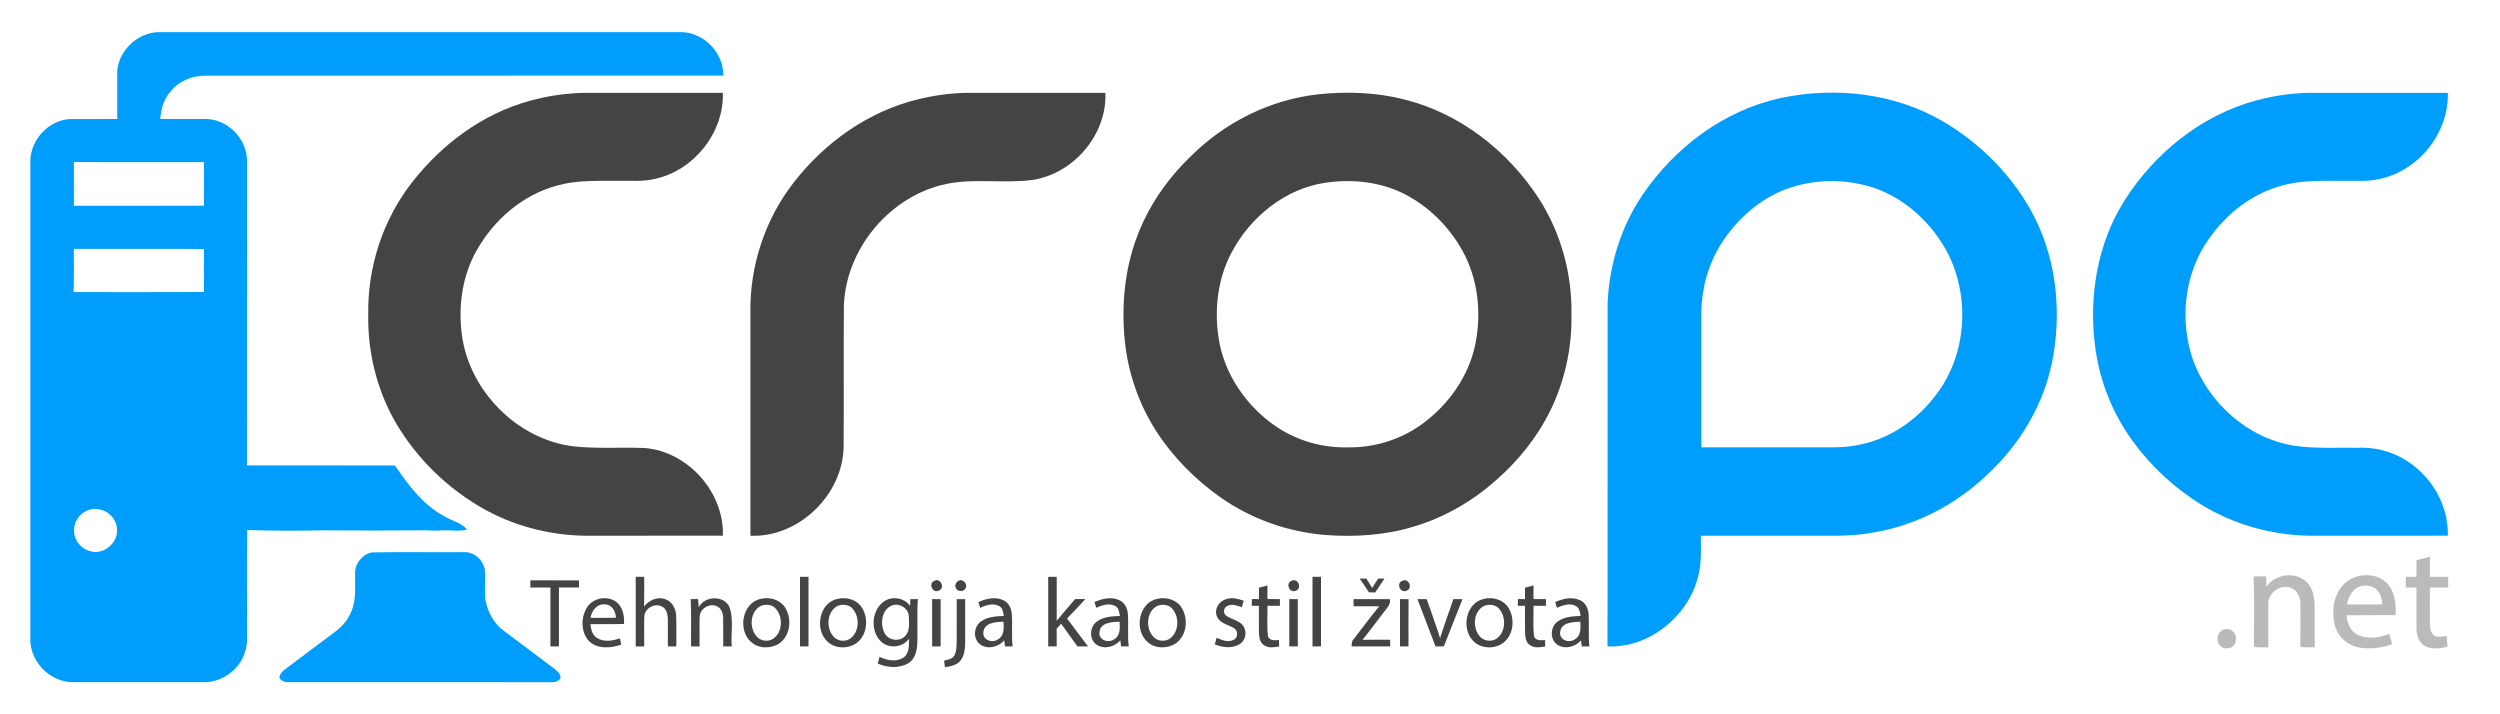 <?xml version="1.0" encoding="UTF-8" ?>
<!DOCTYPE svg PUBLIC "-//W3C//DTD SVG 1.1//EN" "http://www.w3.org/Graphics/SVG/1.1/DTD/svg11.dtd">
<svg width="1400pt" height="400pt" viewBox="0 0 1400 400" version="1.1" xmlns="http://www.w3.org/2000/svg">
<g id="#009efcff">
<path fill="#009efc" opacity="1.00" d=" M 65.65 39.99 C 66.42 28.15 77.18 18.19 88.97 17.99 C 186.67 18.02 284.38 17.99 382.08 18.00 C 394.59 18.50 405.21 29.84 405.07 42.33 C 308.72 42.40 212.36 42.39 115.99 42.39 C 108.47 42.06 100.74 44.96 95.87 50.83 C 91.89 55.08 90.16 60.88 89.71 66.58 C 98.46 66.75 107.21 66.60 115.95 66.65 C 127.94 67.16 138.32 78.02 138.33 90.01 C 138.27 146.89 138.36 203.76 138.29 260.64 C 165.91 260.66 193.53 260.59 221.15 260.67 C 228.70 271.59 236.84 282.83 248.89 289.13 C 253.05 291.77 258.35 292.62 261.59 296.58 C 256.46 297.88 251.22 296.53 246.04 297.09 C 243.69 297.26 241.34 297.17 239.00 296.97 C 219.69 297.15 200.32 297.13 181.00 296.99 C 166.83 297.28 152.63 297.27 138.47 296.81 C 138.10 314.86 138.42 332.93 138.31 350.99 C 138.18 355.65 138.87 360.48 137.26 364.97 C 134.45 374.59 125.02 381.71 115.05 382.01 C 90.01 381.98 64.97 382.01 39.93 382.00 C 27.94 381.50 17.50 371.04 17.00 359.05 C 16.99 269.35 17.01 179.65 16.99 89.95 C 17.22 78.19 27.15 67.47 38.95 66.67 C 47.85 66.61 56.75 66.68 65.65 66.65 C 65.62 57.76 65.61 48.87 65.65 39.99 M 41.39 115.25 C 65.66 115.21 89.93 115.28 114.20 115.21 C 114.18 107.07 114.19 98.94 114.20 90.80 C 89.92 90.74 65.65 90.81 41.37 90.77 C 41.37 98.93 41.34 107.09 41.39 115.25 M 41.34 139.37 C 41.35 147.43 41.45 155.50 41.28 163.56 C 65.60 163.57 89.92 163.65 114.24 163.52 C 114.15 155.50 114.18 147.47 114.22 139.45 C 89.93 139.25 65.63 139.41 41.34 139.37 M 49.46 285.64 C 45.12 287.21 41.77 291.41 41.49 296.05 C 40.90 301.65 44.91 307.19 50.32 308.59 C 57.91 311.12 66.48 303.87 65.48 295.97 C 65.01 288.36 56.59 283.05 49.46 285.64 Z" />
<path fill="#009efc" opacity="1.00" d=" M 998.17 54.70 C 1028.38 48.51 1061.18 52.27 1088.03 67.96 C 1109.78 80.74 1128.18 99.57 1139.58 122.14 C 1151.98 147.01 1154.57 176.12 1149.08 203.18 C 1144.09 227.26 1130.83 249.21 1112.83 265.81 C 1095.32 282.57 1072.89 294.30 1048.90 298.23 C 1035.43 300.79 1021.68 299.82 1008.06 300.00 C 989.54 300.01 971.02 299.98 952.49 300.01 C 952.43 305.68 952.77 311.38 952.02 317.02 C 949.13 341.99 925.51 363.05 900.20 362.01 C 900.32 297.98 900.20 233.95 900.27 169.91 C 901.10 148.53 907.65 127.32 919.57 109.50 C 937.77 82.44 965.92 61.34 998.17 54.70 M 1003.69 104.71 C 987.86 109.59 974.56 120.78 965.29 134.31 C 957.11 146.23 952.93 160.64 952.75 175.04 C 952.75 200.19 952.74 225.34 952.75 250.49 C 973.19 250.50 993.62 250.50 1014.06 250.50 C 1023.41 250.39 1032.91 251.11 1042.09 248.88 C 1059.45 245.26 1074.64 234.24 1084.97 220.02 C 1101.34 197.89 1103.17 166.45 1090.89 142.03 C 1082.17 125.41 1067.56 111.50 1049.69 105.28 C 1034.93 100.34 1018.56 100.10 1003.69 104.71 Z" />
<path fill="#009efc" opacity="1.00" d=" M 1263.92 56.12 C 1274.67 53.29 1285.80 51.79 1296.92 52.00 C 1321.54 52.01 1346.17 51.99 1370.80 52.01 C 1371.26 69.28 1361.37 85.85 1346.67 94.63 C 1338.45 99.71 1328.61 101.77 1319.02 101.25 C 1304.46 101.53 1289.45 100.06 1275.38 104.67 C 1258.45 109.90 1244.26 122.13 1234.84 136.94 C 1222.97 155.77 1220.88 179.97 1227.84 200.93 C 1236.54 225.56 1258.81 245.57 1284.89 249.62 C 1296.50 251.31 1308.29 250.59 1320.00 250.75 C 1329.50 250.29 1339.19 252.61 1347.26 257.73 C 1361.64 266.59 1371.25 282.95 1370.79 299.99 C 1344.87 300.02 1318.94 299.98 1293.01 300.01 C 1272.00 299.59 1251.06 293.77 1233.09 282.82 C 1217.92 273.56 1204.66 261.21 1194.19 246.86 C 1182.95 231.39 1175.69 213.07 1173.28 194.11 C 1169.64 166.15 1174.42 136.62 1189.56 112.54 C 1206.48 85.71 1233.00 64.28 1263.92 56.12 Z" />
<path fill="#009efc" opacity="1.00" d=" M 208.28 309.34 C 225.52 309.05 242.79 309.32 260.04 309.21 C 265.63 309.00 270.70 313.78 271.54 319.18 C 271.83 324.81 271.25 330.48 271.86 336.10 C 273.15 342.89 276.73 349.46 282.46 353.49 C 291.82 360.47 301.09 367.56 310.46 374.53 C 312.10 375.86 314.20 377.47 313.83 379.88 C 312.70 381.93 310.09 382.03 308.03 382.02 C 258.99 381.97 209.94 382.03 160.91 381.98 C 159.07 381.98 156.60 381.02 156.44 378.93 C 157.05 377.20 158.24 375.74 159.75 374.72 C 166.79 369.50 173.75 364.20 180.75 358.94 C 185.98 354.79 192.24 351.43 195.33 345.21 C 199.88 337.90 198.74 329.07 198.85 320.90 C 198.79 315.48 202.99 310.38 208.28 309.34 Z" />
</g>
<g id="#444444ff">
<path fill="#444444" opacity="1.00" d=" M 296.40 56.54 C 307.63 53.41 319.31 51.79 330.97 52.00 C 355.58 52.01 380.19 51.98 404.81 52.02 C 405.45 74.21 388.75 95.23 367.19 100.08 C 360.25 101.87 353.04 101.09 345.97 101.25 C 334.61 101.35 323.00 100.77 311.95 103.91 C 292.81 109.02 276.76 122.95 267.06 139.98 C 258.97 154.14 256.54 171.00 258.59 187.05 C 262.56 218.56 289.31 245.98 320.96 249.93 C 334.23 251.40 347.61 250.37 360.92 250.88 C 385.23 252.83 405.58 275.59 404.81 299.98 C 380.54 300.02 356.28 299.99 332.02 300.00 C 311.34 300.43 290.48 295.64 272.26 285.76 C 251.16 274.21 233.17 256.79 221.17 235.92 C 210.86 217.80 205.85 196.82 206.22 176.01 C 205.77 149.48 214.48 122.86 230.88 101.95 C 247.47 80.72 270.23 63.74 296.40 56.54 Z" />
<path fill="#444444" opacity="1.00" d=" M 513.94 55.64 C 522.45 53.52 531.18 52.32 539.94 52.01 C 566.30 51.99 592.66 52.00 619.02 52.00 C 619.98 75.47 601.07 97.43 577.99 100.80 C 561.00 103.01 543.53 99.31 526.77 103.75 C 496.89 111.58 473.74 140.12 472.58 171.05 C 472.34 197.55 472.66 224.05 472.42 250.55 C 471.81 277.31 447.13 301.14 420.24 300.00 C 420.25 258.35 420.25 216.69 420.24 175.04 C 419.82 149.03 428.36 122.94 444.34 102.38 C 461.71 79.91 486.15 62.40 513.94 55.64 Z" />
<path fill="#444444" opacity="1.00" d=" M 738.51 52.78 C 754.38 51.15 770.62 51.69 786.14 55.64 C 817.39 63.29 844.41 84.46 861.80 111.23 C 874.09 130.38 880.39 153.25 880.00 175.98 C 880.39 193.37 876.82 210.83 869.71 226.70 C 862.28 243.08 850.91 257.53 837.35 269.29 C 824.19 280.93 808.58 289.86 791.72 294.88 C 775.64 299.80 758.60 300.86 741.90 299.57 C 721.03 297.81 700.62 290.59 683.47 278.53 C 669.35 268.58 656.97 256.07 647.56 241.57 C 637.79 226.39 631.73 208.89 629.89 190.95 C 627.94 171.36 629.70 151.21 636.67 132.71 C 642.93 115.85 653.32 100.67 666.19 88.17 C 685.42 68.70 711.22 55.69 738.51 52.78 M 742.20 102.33 C 719.52 105.70 700.05 121.61 689.56 141.62 C 681.80 156.37 679.87 173.71 682.53 190.04 C 685.76 209.78 698.01 227.45 714.38 238.69 C 726.21 246.83 740.69 250.90 755.02 250.52 C 769.78 250.75 784.60 246.11 796.51 237.36 C 811.11 226.70 822.32 210.99 826.11 193.17 C 829.76 175.41 827.80 156.16 818.87 140.20 C 811.39 126.87 800.07 115.58 786.43 108.61 C 772.86 101.77 757.12 100.13 742.20 102.33 Z" />
<path fill="#444444" opacity="1.00" d=" M 356.00 323.00 C 357.58 323.00 359.17 323.01 360.76 323.01 C 360.72 328.57 360.82 334.13 360.69 339.68 C 363.38 336.18 368.22 333.84 372.56 335.57 C 376.50 336.82 378.53 340.99 378.68 344.89 C 378.87 350.58 378.68 356.29 378.76 361.99 C 377.17 361.99 375.58 361.99 374.00 362.00 C 373.97 356.98 374.03 351.96 374.00 346.95 C 373.98 344.21 373.37 340.83 370.58 339.60 C 366.59 337.60 361.20 340.57 360.82 345.03 C 360.62 350.67 360.81 356.33 360.76 361.99 C 359.17 361.99 357.58 361.99 356.00 362.00 C 356.00 349.00 356.00 336.00 356.00 323.00 Z" />
<path fill="#444444" opacity="1.00" d=" M 448.00 323.00 C 449.58 323.00 451.17 323.00 452.76 323.01 C 452.75 336.00 452.75 349.00 452.76 361.99 C 451.17 361.99 449.58 361.99 448.00 362.00 C 448.00 349.00 448.00 336.00 448.00 323.00 Z" />
<path fill="#444444" opacity="1.00" d=" M 587.00 323.00 C 588.58 323.00 590.17 323.00 591.76 323.01 C 591.75 331.21 591.75 339.42 591.76 347.62 C 595.11 343.52 598.59 339.51 602.06 335.50 C 603.98 335.49 605.89 335.48 607.83 335.47 C 604.45 339.15 601.03 342.78 597.55 346.35 C 601.37 351.63 605.42 356.75 609.29 362.01 C 607.31 362.00 605.33 361.99 603.36 361.97 C 600.34 357.74 597.25 353.55 594.24 349.31 C 593.40 350.21 592.56 351.12 591.72 352.04 C 591.76 355.35 591.75 358.67 591.76 361.99 C 590.17 361.99 588.58 361.99 587.00 362.00 C 587.00 349.00 587.00 336.00 587.00 323.00 Z" />
<path fill="#444444" opacity="1.00" d=" M 735.00 323.00 C 736.58 323.00 738.16 323.01 739.76 323.01 C 739.75 336.00 739.75 349.00 739.76 361.99 C 738.16 361.99 736.58 361.99 735.00 362.00 C 735.00 349.00 735.00 336.00 735.00 323.00 Z" />
<path fill="#444444" opacity="1.00" d=" M 761.42 324.01 C 762.36 324.00 764.24 324.00 765.18 324.00 C 766.26 325.75 767.34 327.50 768.43 329.26 C 769.50 327.47 770.63 325.71 771.80 323.97 C 772.67 323.98 774.43 324.00 775.31 324.01 C 773.59 326.62 771.87 329.24 770.09 331.81 C 768.91 331.76 767.74 331.72 766.57 331.68 C 764.91 329.08 763.17 326.53 761.42 324.01 Z" />
<path fill="#444444" opacity="1.00" d=" M 297.00 325.00 C 306.08 325.00 315.17 324.99 324.25 325.01 C 324.24 326.33 324.25 327.66 324.25 328.99 C 320.50 329.00 316.75 329.00 313.00 329.00 C 312.99 340.00 313.01 351.00 313.00 362.00 C 311.41 361.99 309.82 361.99 308.24 361.99 C 308.25 350.99 308.25 340.00 308.24 329.01 C 304.49 328.99 300.75 329.00 297.00 329.00 C 297.00 327.66 297.00 326.33 297.00 325.00 Z" />
<path fill="#444444" opacity="1.00" d=" M 523.29 325.24 C 526.79 323.42 529.41 329.45 525.69 330.77 C 522.20 332.50 519.65 326.59 523.29 325.24 Z" />
<path fill="#444444" opacity="1.00" d=" M 536.35 325.51 C 538.89 323.48 542.42 327.14 540.56 329.65 C 539.39 331.77 535.69 331.29 535.14 328.91 C 534.62 327.65 535.28 326.23 536.35 325.51 Z" />
<path fill="#444444" opacity="1.00" d=" M 723.24 325.27 C 726.74 323.34 729.45 329.46 725.68 330.77 C 722.23 332.48 719.66 326.66 723.24 325.27 Z" />
<path fill="#444444" opacity="1.00" d=" M 785.27 325.26 C 788.75 323.38 791.44 329.43 787.71 330.76 C 784.24 332.52 781.64 326.64 785.27 325.26 Z" />
<path fill="#444444" opacity="1.00" d=" M 705.00 329.12 C 706.58 328.69 708.15 328.26 709.75 327.84 C 709.74 330.39 709.75 332.94 709.76 335.49 C 712.08 335.49 714.41 335.50 716.75 335.50 C 716.73 336.74 716.73 337.99 716.74 339.25 C 714.41 339.25 712.08 339.25 709.76 339.26 C 709.91 344.81 709.41 350.41 710.01 355.94 C 710.54 358.94 713.96 358.61 716.24 358.40 C 716.26 359.31 716.29 361.12 716.31 362.02 C 713.70 362.42 710.80 363.06 708.39 361.61 C 705.90 360.49 705.14 357.53 705.06 355.05 C 704.89 349.79 705.07 344.51 704.99 339.25 C 703.65 339.24 702.32 339.24 701.00 339.25 C 701.00 337.99 701.00 336.74 701.02 335.49 C 702.34 335.49 703.66 335.49 705.00 335.50 C 704.99 333.37 704.99 331.24 705.00 329.12 Z" />
<path fill="#444444" opacity="1.00" d=" M 854.00 329.12 C 855.57 328.69 857.15 328.26 858.75 327.83 C 858.74 330.38 858.75 332.94 858.76 335.49 C 861.08 335.49 863.41 335.50 865.75 335.50 C 865.73 336.74 865.73 337.99 865.74 339.25 C 863.41 339.25 861.08 339.25 858.76 339.26 C 858.91 344.80 858.42 350.38 859.00 355.90 C 859.50 358.93 862.95 358.62 865.24 358.40 C 865.26 359.31 865.29 361.12 865.31 362.03 C 862.69 362.42 859.79 363.06 857.38 361.60 C 854.93 360.50 854.15 357.59 854.06 355.14 C 853.88 349.84 854.07 344.54 853.99 339.25 C 852.65 339.24 851.32 339.24 850.00 339.25 C 849.99 337.99 850.00 336.74 850.02 335.49 C 851.34 335.49 852.66 335.49 854.00 335.50 C 853.99 333.37 853.99 331.24 854.00 329.12 Z" />
<path fill="#444444" opacity="1.00" d=" M 328.88 339.92 C 332.54 334.36 341.32 333.21 346.11 337.92 C 348.98 340.96 349.69 345.38 349.46 349.42 C 343.17 349.62 336.87 349.41 330.58 349.54 C 330.98 352.26 331.56 355.33 333.98 357.03 C 337.83 359.75 342.98 358.94 347.15 357.47 C 347.40 358.63 347.65 359.80 347.91 360.97 C 341.94 363.08 334.12 363.67 329.44 358.61 C 325.17 353.44 325.30 345.42 328.88 339.92 M 330.69 345.98 C 335.44 346.00 340.19 346.05 344.94 345.93 C 344.76 342.55 342.86 338.62 339.01 338.50 C 334.53 337.80 331.28 341.96 330.69 345.98 Z" />
<path fill="#444444" opacity="1.00" d=" M 391.32 340.01 C 394.71 333.49 405.81 333.18 408.64 340.33 C 410.88 347.29 409.26 354.80 409.76 361.99 C 408.17 361.99 406.58 361.99 405.00 362.00 C 404.94 356.60 405.10 351.19 404.95 345.79 C 404.88 343.34 403.90 340.58 401.49 339.54 C 397.48 337.61 392.25 340.63 391.84 345.05 C 391.60 350.69 391.82 356.34 391.76 361.99 C 390.17 361.99 388.58 361.99 387.00 362.00 C 386.88 353.17 387.25 344.33 386.79 335.51 C 388.16 335.49 389.53 335.48 390.91 335.47 C 391.04 336.97 391.20 338.49 391.32 340.01 Z" />
<path fill="#444444" opacity="1.00" d=" M 426.31 335.32 C 430.76 334.29 435.88 335.61 438.90 339.14 C 443.73 345.33 443.04 355.72 436.36 360.35 C 431.66 363.40 424.81 363.35 420.58 359.48 C 412.91 352.75 415.64 337.23 426.31 335.32 M 426.27 339.22 C 420.30 342.02 419.45 350.84 423.21 355.77 C 425.24 358.85 429.74 359.72 432.83 357.80 C 438.56 353.99 438.69 344.70 433.76 340.18 C 431.70 338.48 428.70 338.35 426.27 339.22 Z" />
<path fill="#444444" opacity="1.00" d=" M 469.27 335.33 C 473.72 334.29 478.86 335.59 481.89 339.13 C 486.57 345.13 486.11 355.07 479.94 359.91 C 475.09 363.59 467.39 363.47 463.07 358.99 C 456.05 352.04 458.88 337.22 469.27 335.33 M 469.25 339.23 C 463.30 342.04 462.45 350.84 466.21 355.77 C 468.23 358.84 472.69 359.71 475.79 357.83 C 481.54 354.04 481.70 344.75 476.79 340.20 C 474.72 338.48 471.70 338.34 469.25 339.23 Z" />
<path fill="#444444" opacity="1.00" d=" M 494.92 336.87 C 499.51 333.64 506.37 334.67 509.65 339.30 C 509.68 338.03 509.73 336.77 509.78 335.51 C 511.19 335.50 512.59 335.49 514.01 335.49 C 513.39 343.89 514.01 352.33 513.67 360.74 C 513.38 364.55 512.47 368.88 509.07 371.14 C 503.85 374.49 497.01 374.00 491.52 371.59 C 491.78 370.65 492.29 368.77 492.55 367.83 C 496.72 369.85 502.08 370.89 506.17 368.13 C 509.24 365.61 509.09 361.29 509.05 357.69 C 505.71 362.36 498.62 363.40 494.09 359.88 C 487.17 354.29 487.73 342.01 494.92 336.87 M 499.24 339.17 C 493.82 341.53 492.85 349.03 495.08 353.93 C 496.83 358.60 503.68 359.76 506.98 356.10 C 509.81 353.12 508.96 348.68 508.92 344.96 C 508.64 340.41 503.37 337.39 499.24 339.17 Z" />
<path fill="#444444" opacity="1.00" d=" M 547.90 337.17 C 552.21 335.19 557.42 334.02 561.91 336.14 C 564.89 337.48 566.40 340.76 566.62 343.88 C 567.05 349.91 566.37 355.98 567.08 362.00 C 565.64 361.99 564.22 361.99 562.80 362.00 C 562.65 360.86 562.51 359.73 562.39 358.60 C 559.15 362.32 553.21 363.90 548.97 360.94 C 544.80 357.96 545.16 351.08 549.18 348.13 C 552.87 345.35 557.70 345.12 562.14 344.93 C 561.76 342.95 561.58 340.58 559.66 339.45 C 556.27 337.49 552.18 338.89 548.89 340.37 C 548.56 339.30 548.22 338.23 547.90 337.17 M 550.70 353.89 C 550.04 358.44 555.82 360.43 559.02 357.94 C 562.49 355.94 562.14 351.59 561.97 348.17 C 557.83 348.28 551.30 348.56 550.70 353.89 Z" />
<path fill="#444444" opacity="1.00" d=" M 612.90 337.17 C 617.20 335.20 622.38 334.03 626.87 336.12 C 629.88 337.45 631.41 340.76 631.62 343.90 C 632.04 349.92 631.37 355.98 632.08 362.00 C 630.64 361.99 629.21 361.99 627.79 361.99 C 627.69 361.15 627.49 359.45 627.39 358.61 C 624.14 362.31 618.22 363.90 613.98 360.95 C 609.81 357.98 610.15 351.11 614.15 348.15 C 617.84 345.35 622.69 345.12 627.14 344.93 C 626.76 342.92 626.56 340.52 624.59 339.40 C 621.20 337.52 617.16 338.89 613.90 340.37 C 613.56 339.30 613.22 338.23 612.90 337.17 M 615.70 353.95 C 615.08 358.46 620.79 360.40 623.98 357.96 C 627.48 355.98 627.15 351.61 626.97 348.17 C 622.82 348.28 616.22 348.56 615.70 353.95 Z" />
<path fill="#444444" opacity="1.00" d=" M 648.32 335.32 C 652.55 334.34 657.32 335.50 660.43 338.59 C 665.78 344.68 665.23 355.54 658.40 360.33 C 653.69 363.40 646.80 363.36 642.57 359.46 C 634.92 352.73 637.65 337.22 648.32 335.32 M 648.26 339.22 C 642.10 342.14 641.36 351.47 645.65 356.30 C 647.89 359.19 652.55 359.64 655.39 357.41 C 660.57 353.33 660.51 344.55 655.76 340.17 C 653.69 338.49 650.69 338.34 648.26 339.22 Z" />
<path fill="#444444" opacity="1.00" d=" M 685.78 335.84 C 689.22 334.22 693.07 335.21 696.48 336.40 C 696.12 337.60 695.77 338.81 695.43 340.02 C 692.86 339.15 689.91 337.96 687.29 339.32 C 685.02 340.25 684.83 343.79 686.95 344.99 C 689.71 346.67 693.06 347.36 695.48 349.61 C 698.46 352.60 698.05 358.12 694.52 360.50 C 690.30 363.37 684.77 362.69 680.28 360.87 C 680.61 359.62 680.96 358.38 681.31 357.15 C 684.15 358.39 687.49 359.88 690.56 358.41 C 693.30 357.49 693.50 353.39 691.21 351.88 C 688.01 349.86 683.50 349.28 681.66 345.57 C 679.74 341.90 682.09 337.25 685.78 335.84 Z" />
<path fill="#444444" opacity="1.00" d=" M 813.85 335.53 C 815.56 335.51 817.27 335.50 819.00 335.50 C 815.48 344.30 812.00 353.11 808.57 361.94 C 807.00 361.96 805.44 361.98 803.90 362.02 C 800.53 353.18 797.16 344.33 793.77 335.50 C 795.48 335.50 797.21 335.50 798.95 335.50 C 801.46 342.79 804.15 350.02 806.45 357.38 C 808.66 350.01 811.50 342.85 813.85 335.53 Z" />
<path fill="#444444" opacity="1.00" d=" M 831.27 335.33 C 835.69 334.29 840.78 335.58 843.82 339.05 C 848.57 345.04 848.14 355.05 841.94 359.91 C 837.07 363.61 829.33 363.46 825.02 358.94 C 818.06 351.97 820.91 337.22 831.27 335.33 M 831.28 339.21 C 825.31 342.01 824.44 350.82 828.20 355.76 C 830.22 358.85 834.72 359.72 837.83 357.81 C 843.54 354.00 843.68 344.77 838.81 340.22 C 836.75 338.48 833.72 338.35 831.28 339.21 Z" />
<path fill="#444444" opacity="1.00" d=" M 870.90 337.17 C 875.21 335.19 880.41 334.02 884.90 336.14 C 887.92 337.49 889.42 340.82 889.63 343.97 C 890.03 349.97 889.37 356.01 890.08 362.00 C 888.64 361.99 887.22 361.99 885.80 362.00 C 885.64 360.87 885.50 359.74 885.37 358.63 C 882.13 362.33 876.18 363.89 871.96 360.93 C 867.81 357.95 868.16 351.10 872.16 348.14 C 875.85 345.35 880.69 345.12 885.14 344.93 C 884.76 342.91 884.55 340.50 882.56 339.38 C 879.17 337.53 875.15 338.90 871.89 340.37 C 871.55 339.30 871.22 338.23 870.90 337.17 M 873.69 353.92 C 873.06 358.46 878.83 360.43 882.03 357.93 C 885.49 355.93 885.14 351.59 884.97 348.17 C 880.82 348.28 874.26 348.56 873.69 353.92 Z" />
<path fill="#444444" opacity="1.00" d=" M 522.00 335.49 C 523.58 335.50 525.17 335.50 526.76 335.51 C 526.75 344.34 526.75 353.16 526.76 361.99 C 525.17 361.99 523.58 361.99 522.00 362.00 C 522.00 353.17 522.00 344.33 522.00 335.49 Z" />
<path fill="#444444" opacity="1.00" d=" M 535.76 335.50 C 537.33 335.50 538.91 335.50 540.50 335.50 C 540.51 343.34 540.49 351.18 540.51 359.02 C 540.47 362.75 540.28 366.84 537.88 369.91 C 535.82 372.57 532.28 373.15 529.16 373.61 C 529.05 372.71 528.82 370.89 528.71 369.98 C 530.69 369.40 533.07 369.19 534.31 367.29 C 535.65 365.14 535.63 362.48 535.75 360.04 C 535.77 351.86 535.73 343.68 535.76 335.50 Z" />
<path fill="#444444" opacity="1.00" d=" M 722.00 335.49 C 723.58 335.50 725.16 335.50 726.76 335.51 C 726.75 344.34 726.75 353.16 726.76 361.99 C 725.16 361.99 723.58 361.99 722.00 362.00 C 722.00 353.17 721.99 344.33 722.00 335.49 Z" />
<path fill="#444444" opacity="1.00" d=" M 758.00 335.50 C 764.77 335.50 771.53 335.49 778.30 335.51 C 778.99 338.57 776.52 340.64 774.91 342.86 C 770.95 348.00 767.13 353.26 763.01 358.27 C 768.17 358.23 773.33 358.24 778.50 358.26 C 778.49 359.49 778.50 360.73 778.51 361.98 C 771.31 362.02 764.11 362.00 756.91 361.99 C 757.02 360.61 756.86 359.08 757.97 358.03 C 762.78 351.88 767.34 345.53 772.36 339.54 C 767.57 339.46 762.78 339.52 758.00 339.50 C 758.00 338.50 758.00 336.50 758.00 335.50 Z" />
<path fill="#444444" opacity="1.00" d=" M 784.00 335.48 C 785.59 335.50 787.18 335.53 788.79 335.56 C 788.70 344.37 788.77 353.18 788.76 361.99 C 787.16 361.99 785.58 361.99 784.00 362.00 C 784.00 353.16 784.00 344.32 784.00 335.48 Z" />
</g>
<g id="#bababafc">
<path fill="#bababa" opacity="1.00" d=" M 1353.25 313.69 C 1355.73 313.00 1358.23 312.34 1360.75 311.72 C 1360.75 315.48 1360.75 319.24 1360.76 323.00 C 1364.16 323.00 1367.58 323.00 1371.00 323.00 C 1370.99 325.00 1370.99 327.00 1371.00 329.00 C 1367.58 329.00 1364.16 329.00 1360.76 329.00 C 1360.78 335.70 1360.69 342.39 1360.79 349.09 C 1360.89 351.65 1361.05 355.06 1363.78 356.27 C 1365.85 356.89 1368.06 356.29 1370.20 356.21 C 1370.30 358.22 1370.45 360.23 1370.55 362.24 C 1366.12 363.16 1360.84 364.02 1356.98 361.07 C 1353.91 358.77 1353.20 354.66 1353.23 351.06 C 1353.25 343.71 1353.24 336.36 1353.24 329.01 C 1351.22 329.00 1349.23 329.00 1347.24 328.99 C 1347.23 326.99 1347.23 325.00 1347.24 323.01 C 1349.23 323.00 1351.22 322.99 1353.24 322.99 C 1353.23 319.89 1353.24 316.79 1353.25 313.69 Z" />
<path fill="#bababa" opacity="1.00" d=" M 1269.26 328.59 C 1274.31 320.90 1287.12 319.70 1292.84 327.19 C 1296.69 332.25 1296.18 338.98 1296.26 344.99 C 1296.24 350.82 1296.25 356.66 1296.25 362.49 C 1293.55 362.48 1290.83 362.71 1288.19 362.18 C 1288.29 354.11 1288.24 346.04 1288.23 337.97 C 1288.17 334.41 1286.47 330.41 1282.87 329.19 C 1277.09 326.98 1270.23 331.84 1270.26 337.97 C 1270.22 346.14 1270.27 354.32 1270.25 362.49 C 1267.55 362.44 1264.80 362.79 1262.17 362.13 C 1262.18 349.02 1262.52 335.90 1261.99 322.81 C 1264.30 322.75 1266.63 322.74 1268.96 322.73 C 1269.12 324.68 1269.23 326.63 1269.26 328.59 Z" />
<path fill="#bababa" opacity="1.00" d=" M 1311.41 328.44 C 1317.12 321.21 1329.10 319.85 1336.07 325.97 C 1340.97 330.68 1342.08 337.96 1341.47 344.46 C 1332.34 344.59 1323.21 344.41 1314.09 344.55 C 1314.28 349.19 1316.57 354.06 1321.10 355.89 C 1326.54 357.98 1332.75 357.09 1338.06 354.96 C 1338.58 356.88 1339.06 358.81 1339.56 360.75 C 1333.70 362.98 1327.26 363.59 1321.09 362.62 C 1314.80 361.47 1309.30 356.73 1307.61 350.51 C 1305.59 343.13 1306.51 334.53 1311.41 328.44 M 1318.89 329.85 C 1316.22 331.97 1315.01 335.31 1314.17 338.49 C 1320.81 338.50 1327.46 338.50 1334.11 338.49 C 1333.92 335.96 1333.44 333.33 1331.86 331.28 C 1328.96 327.27 1322.66 326.90 1318.89 329.85 Z" />
<path fill="#bababa" opacity="1.00" d=" M 1245.46 352.54 C 1249.28 351.05 1253.15 355.15 1251.99 358.96 C 1251.69 363.38 1245.05 364.55 1242.80 361.05 C 1240.86 358.22 1241.86 353.43 1245.46 352.54 Z" />
</g>
</svg>
